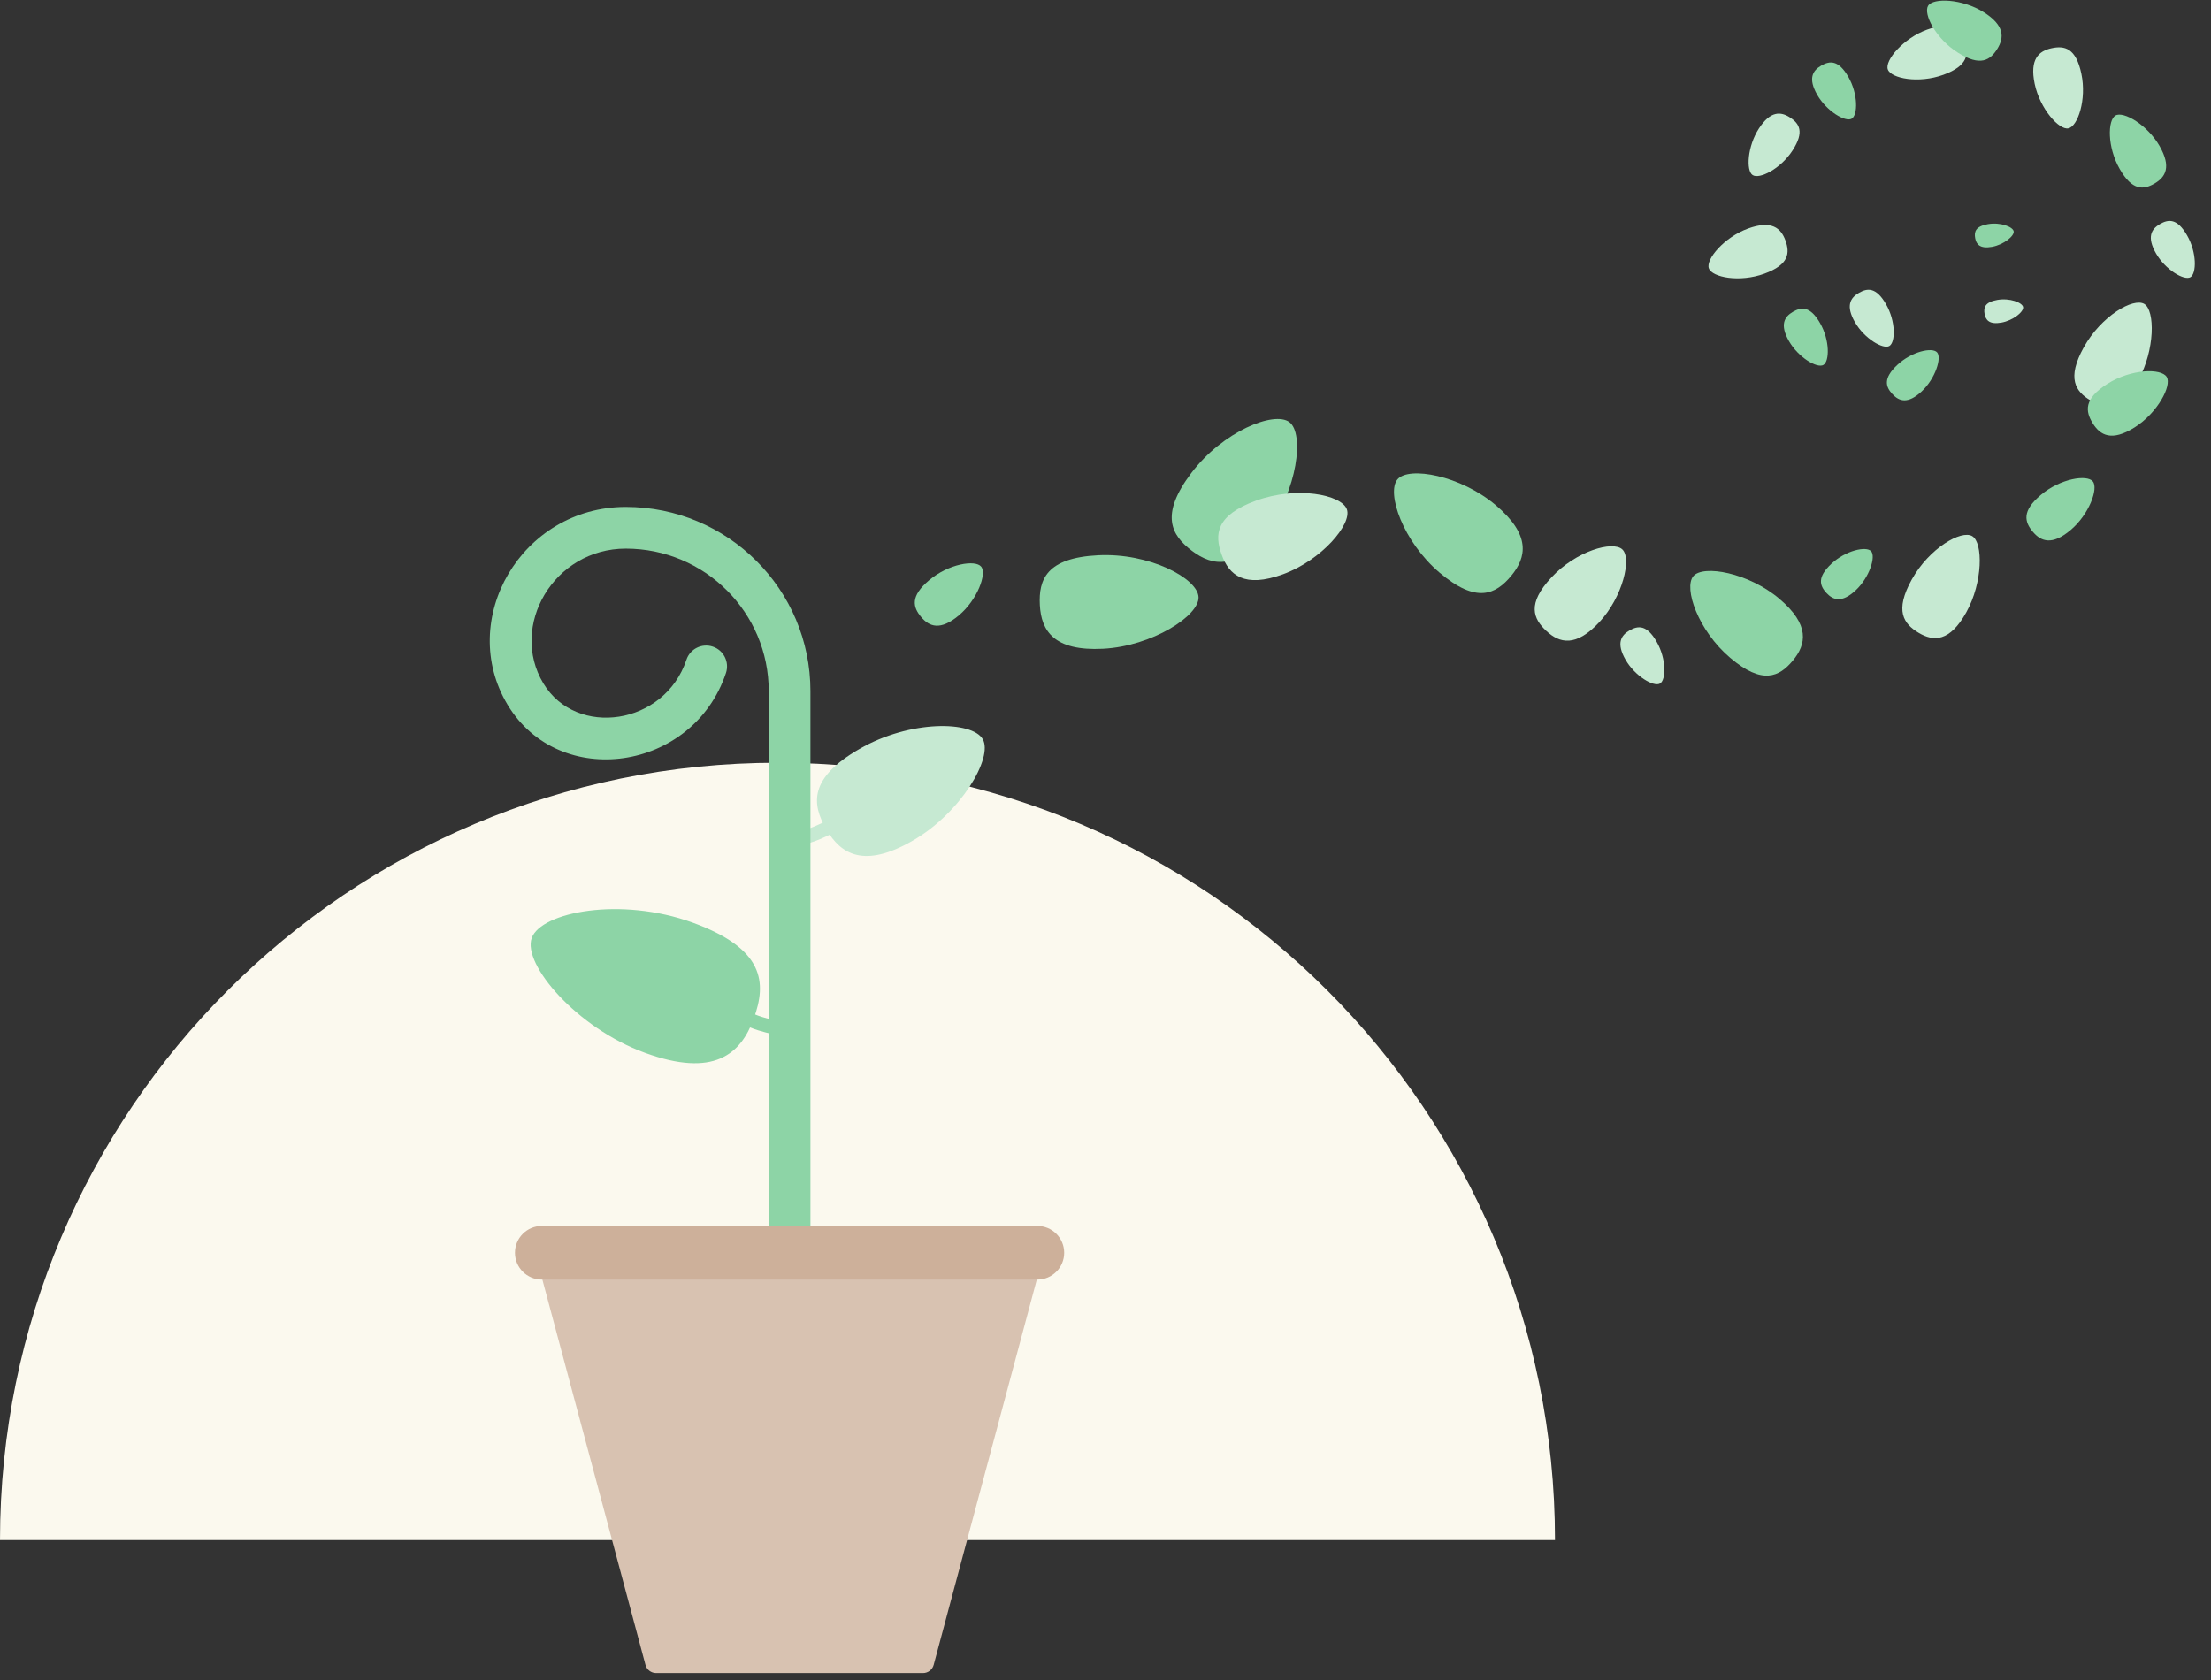 <?xml version="1.0" encoding="UTF-8"?>
<svg width="200px" height="152px" viewBox="0 0 200 152" version="1.1" xmlns="http://www.w3.org/2000/svg" xmlns:xlink="http://www.w3.org/1999/xlink">
    <rect x="0" y="0" width="200" height="152" fill="#333333" stroke="none"/>
    <title>Group@0.0x</title>
    <g id="🔐-Login" stroke="none" stroke-width="1" fill="none" fill-rule="evenodd">
        <g id="📱-Login-/-Enter-password" transform="translate(-87, -565)">
            <g id="Group" transform="translate(87, 565)">
                <path d="M140.659,139.34 C140.659,100.499 109.172,69.011 70.33,69.011 C31.488,69.011 0,100.499 0,139.34 L140.659,139.34 Z" id="Oval" fill="#FBF9EE"></path>
                <g id="leaves" transform="translate(82.198, 0)">
                    <path d="M23.498,58.34 C24.999,56.547 25.405,54.411 22.011,51.555 C18.616,48.7 13.586,47.789 12.499,49.088 C11.412,50.387 13.016,55.057 16.574,58.05 C20.133,61.044 21.997,60.134 23.498,58.34 Z" id="Oval" fill="#8DD4A6" transform="translate(18.388, 54.253) rotate(137) translate(-18.388, -54.253)"></path>
                    <path d="M34.699,48.595 C36.224,46.773 36.636,44.603 33.187,41.702 C29.738,38.801 24.628,37.876 23.523,39.195 C22.419,40.515 24.049,45.259 27.664,48.3 C31.28,51.341 33.173,50.417 34.699,48.595 Z" id="Oval-Copy-26" fill="#8DD4A6" transform="translate(29.507, 44.443) rotate(87) translate(-29.507, -44.443)"></path>
                    <path d="M91.348,57.249 C92.711,58.066 94.174,58.085 95.673,55.388 C97.172,52.691 97.192,49.103 96.205,48.511 C95.218,47.919 92.309,49.601 90.737,52.428 C89.166,55.255 89.985,56.432 91.348,57.249 Z" id="Oval-Copy-2" fill="#C6E9D2"></path>
                    <path d="M58.566,57.667 C59.983,58.486 61.503,58.507 63.058,55.811 C64.612,53.115 64.629,49.526 63.602,48.932 C62.576,48.339 59.554,50.018 57.925,52.844 C56.295,55.67 57.148,56.848 58.566,57.667 Z" id="Oval-Copy-12" fill="#C6E9D2" transform="translate(60.673, 53.483) rotate(13) translate(-60.673, -53.483)"></path>
                    <path d="M46.65,53.905 C48.555,54.993 50.601,55.015 52.7,51.419 C54.8,47.823 54.832,43.041 53.452,42.254 C52.073,41.466 48.002,43.711 45.801,47.481 C43.601,51.25 44.745,52.817 46.65,53.905 Z" id="Oval-Copy-3" fill="#8DD4A6" transform="translate(49.499, 48.322) rotate(-80) translate(-49.499, -48.322)"></path>
                    <path d="M73.108,61.347 C74.775,62.299 76.565,62.319 78.402,59.172 C80.239,56.026 80.267,51.842 79.06,51.152 C77.853,50.463 74.291,52.428 72.365,55.726 C70.44,59.024 71.441,60.396 73.108,61.347 Z" id="Oval-Copy-13" fill="#8DD4A6" transform="translate(75.6, 56.462) rotate(-80) translate(-75.6, -56.462)"></path>
                    <path d="M106.91,36.237 C108.273,37.054 109.736,37.073 111.235,34.376 C112.734,31.68 112.754,28.091 111.767,27.499 C110.78,26.907 107.871,28.589 106.299,31.416 C104.728,34.243 105.547,35.42 106.91,36.237 Z" id="Oval-Copy-4" fill="#C6E9D2"></path>
                    <path d="M109.406,16.78 C110.402,17.352 111.473,17.364 112.572,15.47 C113.672,13.577 113.689,11.059 112.968,10.645 C112.246,10.23 110.115,11.413 108.963,13.398 C107.811,15.383 108.409,16.208 109.406,16.78 Z" id="Oval-Copy-5" fill="#8DD4A6" transform="translate(110.898, 13.84) rotate(-60) translate(-110.898, -13.84)"></path>
                    <path d="M102.598,48.795 C103.594,49.371 104.663,49.385 105.756,47.49 C106.849,45.595 106.861,43.073 106.14,42.656 C105.418,42.239 103.295,43.419 102.149,45.405 C101.003,47.392 101.602,48.219 102.598,48.795 Z" id="Oval-Copy-10" fill="#8DD4A6" transform="translate(104.081, 45.854) rotate(20) translate(-104.081, -45.854)"></path>
                    <path d="M2.042,56.506 C3.038,57.082 4.107,57.096 5.2,55.201 C6.293,53.306 6.305,50.784 5.583,50.367 C4.862,49.95 2.738,51.131 1.593,53.117 C0.447,55.103 1.046,55.931 2.042,56.506 Z" id="Oval-Copy-22" fill="#8DD4A6" transform="translate(3.524, 53.565) rotate(20) translate(-3.524, -53.565)"></path>
                    <path d="M90.808,8.173 C91.846,8.773 92.959,8.788 94.097,6.817 C95.235,4.847 95.247,2.223 94.495,1.789 C93.743,1.355 91.53,2.582 90.337,4.647 C89.145,6.713 89.769,7.574 90.808,8.173 Z" id="Oval-Copy-6" fill="#C6E9D2" transform="translate(92.35, 5.115) rotate(-140) translate(-92.35, -5.115)"></path>
                    <path d="M93.92,5.839 C94.958,6.438 96.071,6.453 97.21,4.483 C98.348,2.512 98.36,-0.111 97.608,-0.545 C96.856,-0.979 94.643,0.248 93.45,2.313 C92.256,4.378 92.881,5.24 93.92,5.839 Z" id="Oval-Copy-25" fill="#8DD4A6" transform="translate(95.463, 2.78) rotate(-88) translate(-95.463, -2.78)"></path>
                    <path d="M102.72,10.758 C103.755,11.352 104.869,11.361 106.018,9.385 C107.167,7.408 107.192,4.785 106.442,4.355 C105.693,3.925 103.473,5.164 102.269,7.235 C101.064,9.307 101.685,10.165 102.72,10.758 Z" id="Oval-Copy-17" fill="#C6E9D2" transform="translate(104.28, 7.688) rotate(138) translate(-104.28, -7.688)"></path>
                    <path d="M74.616,26.167 C75.655,26.766 76.768,26.781 77.906,24.811 C79.044,22.84 79.055,20.216 78.303,19.782 C77.551,19.348 75.339,20.575 74.146,22.641 C72.953,24.706 73.578,25.568 74.616,26.167 Z" id="Oval-Copy-15" fill="#C6E9D2" transform="translate(76.159, 23.108) rotate(-140) translate(-76.159, -23.108)"></path>
                    <path d="M76.989,15.715 C77.858,16.217 78.791,16.228 79.748,14.567 C80.706,12.906 80.721,10.697 80.092,10.334 C79.462,9.97 77.606,11.007 76.602,12.748 C75.598,14.489 76.12,15.213 76.989,15.715 Z" id="Oval-Copy-20" fill="#C6E9D2" transform="translate(78.288, 13.136) rotate(-177) translate(-78.288, -13.136)"></path>
                    <path d="M82.778,10.391 C83.556,10.838 84.392,10.847 85.25,9.368 C86.109,7.889 86.123,5.923 85.559,5.6 C84.995,5.276 83.332,6.2 82.432,7.75 C81.532,9.3 82,9.944 82.778,10.391 Z" id="Oval-Copy-7" fill="#8DD4A6" transform="translate(83.943, 8.095) rotate(120) translate(-83.943, -8.095)"></path>
                    <path d="M80.221,32.668 C80.999,33.115 81.835,33.124 82.694,31.646 C83.552,30.167 83.566,28.201 83.002,27.877 C82.439,27.554 80.775,28.477 79.876,30.027 C78.976,31.577 79.443,32.221 80.221,32.668 Z" id="Oval-Copy-16" fill="#8DD4A6" transform="translate(81.386, 30.372) rotate(120) translate(-81.386, -30.372)"></path>
                    <path d="M86.186,30.955 C86.965,31.402 87.801,31.411 88.659,29.932 C89.517,28.453 89.531,26.487 88.968,26.164 C88.404,25.84 86.741,26.764 85.841,28.314 C84.941,29.864 85.408,30.508 86.186,30.955 Z" id="Oval-Copy-19" fill="#C6E9D2" transform="translate(87.351, 28.659) rotate(120) translate(-87.351, -28.659)"></path>
                    <path d="M113.42,24.729 C114.198,25.176 115.034,25.185 115.892,23.706 C116.751,22.228 116.765,20.262 116.201,19.938 C115.638,19.614 113.974,20.538 113.074,22.088 C112.174,23.638 112.642,24.282 113.42,24.729 Z" id="Oval-Copy-27" fill="#C6E9D2" transform="translate(114.585, 22.433) rotate(120) translate(-114.585, -22.433)"></path>
                    <path d="M65.439,61.494 C66.217,61.941 67.053,61.95 67.911,60.471 C68.77,58.992 68.784,57.026 68.22,56.703 C67.656,56.379 65.993,57.303 65.093,58.853 C64.193,60.403 64.66,61.047 65.439,61.494 Z" id="Oval-Copy-23" fill="#C6E9D2" transform="translate(66.603, 59.198) rotate(120) translate(-66.603, -59.198)"></path>
                    <path d="M89.607,36.097 C90.384,36.549 91.217,36.561 92.067,35.081 C92.917,33.6 92.923,31.627 92.36,31.3 C91.797,30.973 90.143,31.893 89.253,33.445 C88.362,34.998 88.83,35.646 89.607,36.097 Z" id="Oval-Copy-14" fill="#8DD4A6" transform="translate(90.759, 33.8) rotate(17) translate(-90.759, -33.8)"></path>
                    <path d="M108.457,39.461 C109.567,40.106 110.756,40.124 111.969,38.009 C113.182,35.895 113.191,33.078 112.387,32.611 C111.584,32.144 109.222,33.458 107.95,35.674 C106.679,37.891 107.347,38.816 108.457,39.461 Z" id="Oval-Copy-24" fill="#8DD4A6" transform="translate(110.101, 36.18) rotate(28) translate(-110.101, -36.18)"></path>
                    <path d="M83.642,54.091 C84.419,54.542 85.252,54.555 86.102,53.074 C86.951,51.593 86.958,49.62 86.395,49.293 C85.832,48.966 84.178,49.887 83.287,51.439 C82.397,52.991 82.865,53.639 83.642,54.091 Z" id="Oval-Copy-21" fill="#8DD4A6" transform="translate(84.793, 51.793) rotate(17) translate(-84.793, -51.793)"></path>
                    <path d="M97.328,22.635 C97.827,22.923 98.362,22.93 98.909,21.985 C99.456,21.039 99.461,19.779 99.1,19.571 C98.739,19.363 97.676,19.951 97.102,20.943 C96.529,21.934 96.829,22.348 97.328,22.635 Z" id="Oval-Copy-8" fill="#8DD4A6" transform="translate(98.07, 21.167) rotate(50) translate(-98.07, -21.167)"></path>
                    <path d="M98.18,29.49 C98.679,29.778 99.214,29.785 99.761,28.839 C100.308,27.893 100.313,26.634 99.952,26.426 C99.591,26.217 98.528,26.806 97.955,27.797 C97.381,28.789 97.682,29.202 98.18,29.49 Z" id="Oval-Copy-18" fill="#C6E9D2" transform="translate(98.922, 28.022) rotate(50) translate(-98.922, -28.022)"></path>
                    <path d="M29.134,44.777 C27.875,46.277 27.535,48.065 30.382,50.455 C33.23,52.845 37.449,53.608 38.361,52.521 C39.272,51.434 37.926,47.526 34.941,45.021 C31.956,42.515 30.393,43.276 29.134,44.777 Z" id="Oval-Copy-11" fill="#C6E9D2" transform="translate(33.42, 48.198) rotate(-60) translate(-33.42, -48.198)"></path>
                </g>
                <g id="Plant-Illustration-Copy" transform="translate(44.303, 45.865)">
                    <path d="M27.364,44.953 L27.995,46.041 L27.451,46.356 C27.338,46.421 27.139,46.533 26.873,46.675 C26.431,46.912 25.962,47.149 25.487,47.371 C25.278,47.469 25.072,47.561 24.87,47.648 C24.409,47.846 23.758,48.064 22.909,48.305 L22.305,48.477 L21.961,47.268 L22.565,47.096 C23.366,46.868 23.971,46.666 24.374,46.493 C24.564,46.411 24.758,46.324 24.955,46.232 C25.408,46.021 25.856,45.794 26.279,45.567 C26.532,45.432 26.719,45.327 26.821,45.268 L27.364,44.953 Z" id="bottom-leaf-stem" fill="#8DD4A6" fill-rule="nonzero" transform="translate(24.978, 46.715) rotate(40) translate(-24.978, -46.715)"></path>
                    <path d="M13.832,53.326 C17.296,53.323 20.105,51.746 20.111,45.151 C20.116,38.557 16.358,31.957 13.849,31.959 C11.34,31.961 7.571,38.248 7.566,45.161 C7.56,52.074 10.368,53.329 13.832,53.326 Z" id="bottom-leaf" fill="#8DD4A6" transform="translate(13.838, 42.642) scale(-1, 1) rotate(70) translate(-13.838, -42.642)"></path>
                    <path d="M32.379,27.363 L33.008,28.452 L32.463,28.766 C32.351,28.831 32.152,28.942 31.886,29.085 C31.444,29.321 30.976,29.557 30.501,29.778 C30.291,29.875 30.084,29.967 29.881,30.054 C29.42,30.251 28.768,30.468 27.92,30.708 L27.315,30.879 L26.973,29.669 L27.577,29.498 C28.379,29.272 28.984,29.07 29.387,28.898 C29.578,28.817 29.773,28.73 29.97,28.638 C30.423,28.427 30.871,28.201 31.293,27.976 C31.546,27.84 31.734,27.736 31.835,27.678 L32.379,27.363 Z" id="top-leaf-stem" fill="#C6E9D2" fill-rule="nonzero"></path>
                    <path d="M37.507,33.252 C40.157,33.249 42.306,32.043 42.312,27.001 C42.317,21.96 39.444,16.916 37.525,16.918 C35.605,16.92 32.721,21.727 32.716,27.012 C32.71,32.296 34.857,33.255 37.507,33.252 Z" id="top-leaf" fill="#C6E9D2" transform="translate(37.514, 25.085) rotate(60) translate(-37.514, -25.085)"></path>
                    <path d="M16.703,0 C26.145,0 32.024,10.203 27.39,17.907 C22.719,25.672 10.623,23.948 7.641,15.025 C7.311,14.037 7.844,12.968 8.832,12.638 C9.82,12.308 10.888,12.841 11.218,13.829 C13.202,19.767 21.185,20.905 24.158,15.963 C27.271,10.787 23.228,3.772 16.703,3.772 C9.56,3.772 3.772,9.546 3.772,16.666 L3.772,67.595 C3.772,68.637 2.927,69.481 1.886,69.481 C0.844,69.481 0,68.637 0,67.595 L0,16.666 C0,7.46 7.479,0 16.703,0 Z" id="stem" fill="#8DD4A6" fill-rule="nonzero" transform="translate(14.503, 34.741) scale(-1, 1) translate(-14.503, -34.741)"></path>
                    <path d="M4.408,68.601 L49.832,68.601 L40.155,104.766 C40.038,105.204 39.642,105.508 39.189,105.508 L15.05,105.508 C14.598,105.508 14.201,105.204 14.084,104.766 L4.408,68.601 L4.408,68.601 Z" id="pot" fill="#D8C2B1"></path>
                    <path d="M4.706,65.053 L27.12,65.053 L49.533,65.053 C50.874,65.053 51.961,66.14 51.961,67.48 C51.961,68.821 50.874,69.907 49.533,69.907 L4.706,69.907 C3.366,69.907 2.279,68.821 2.279,67.48 C2.279,66.14 3.366,65.053 4.706,65.053 Z" id="pot-rim" fill="#CDB09A"></path>
                </g>
            </g>
        </g>
    </g>
</svg>